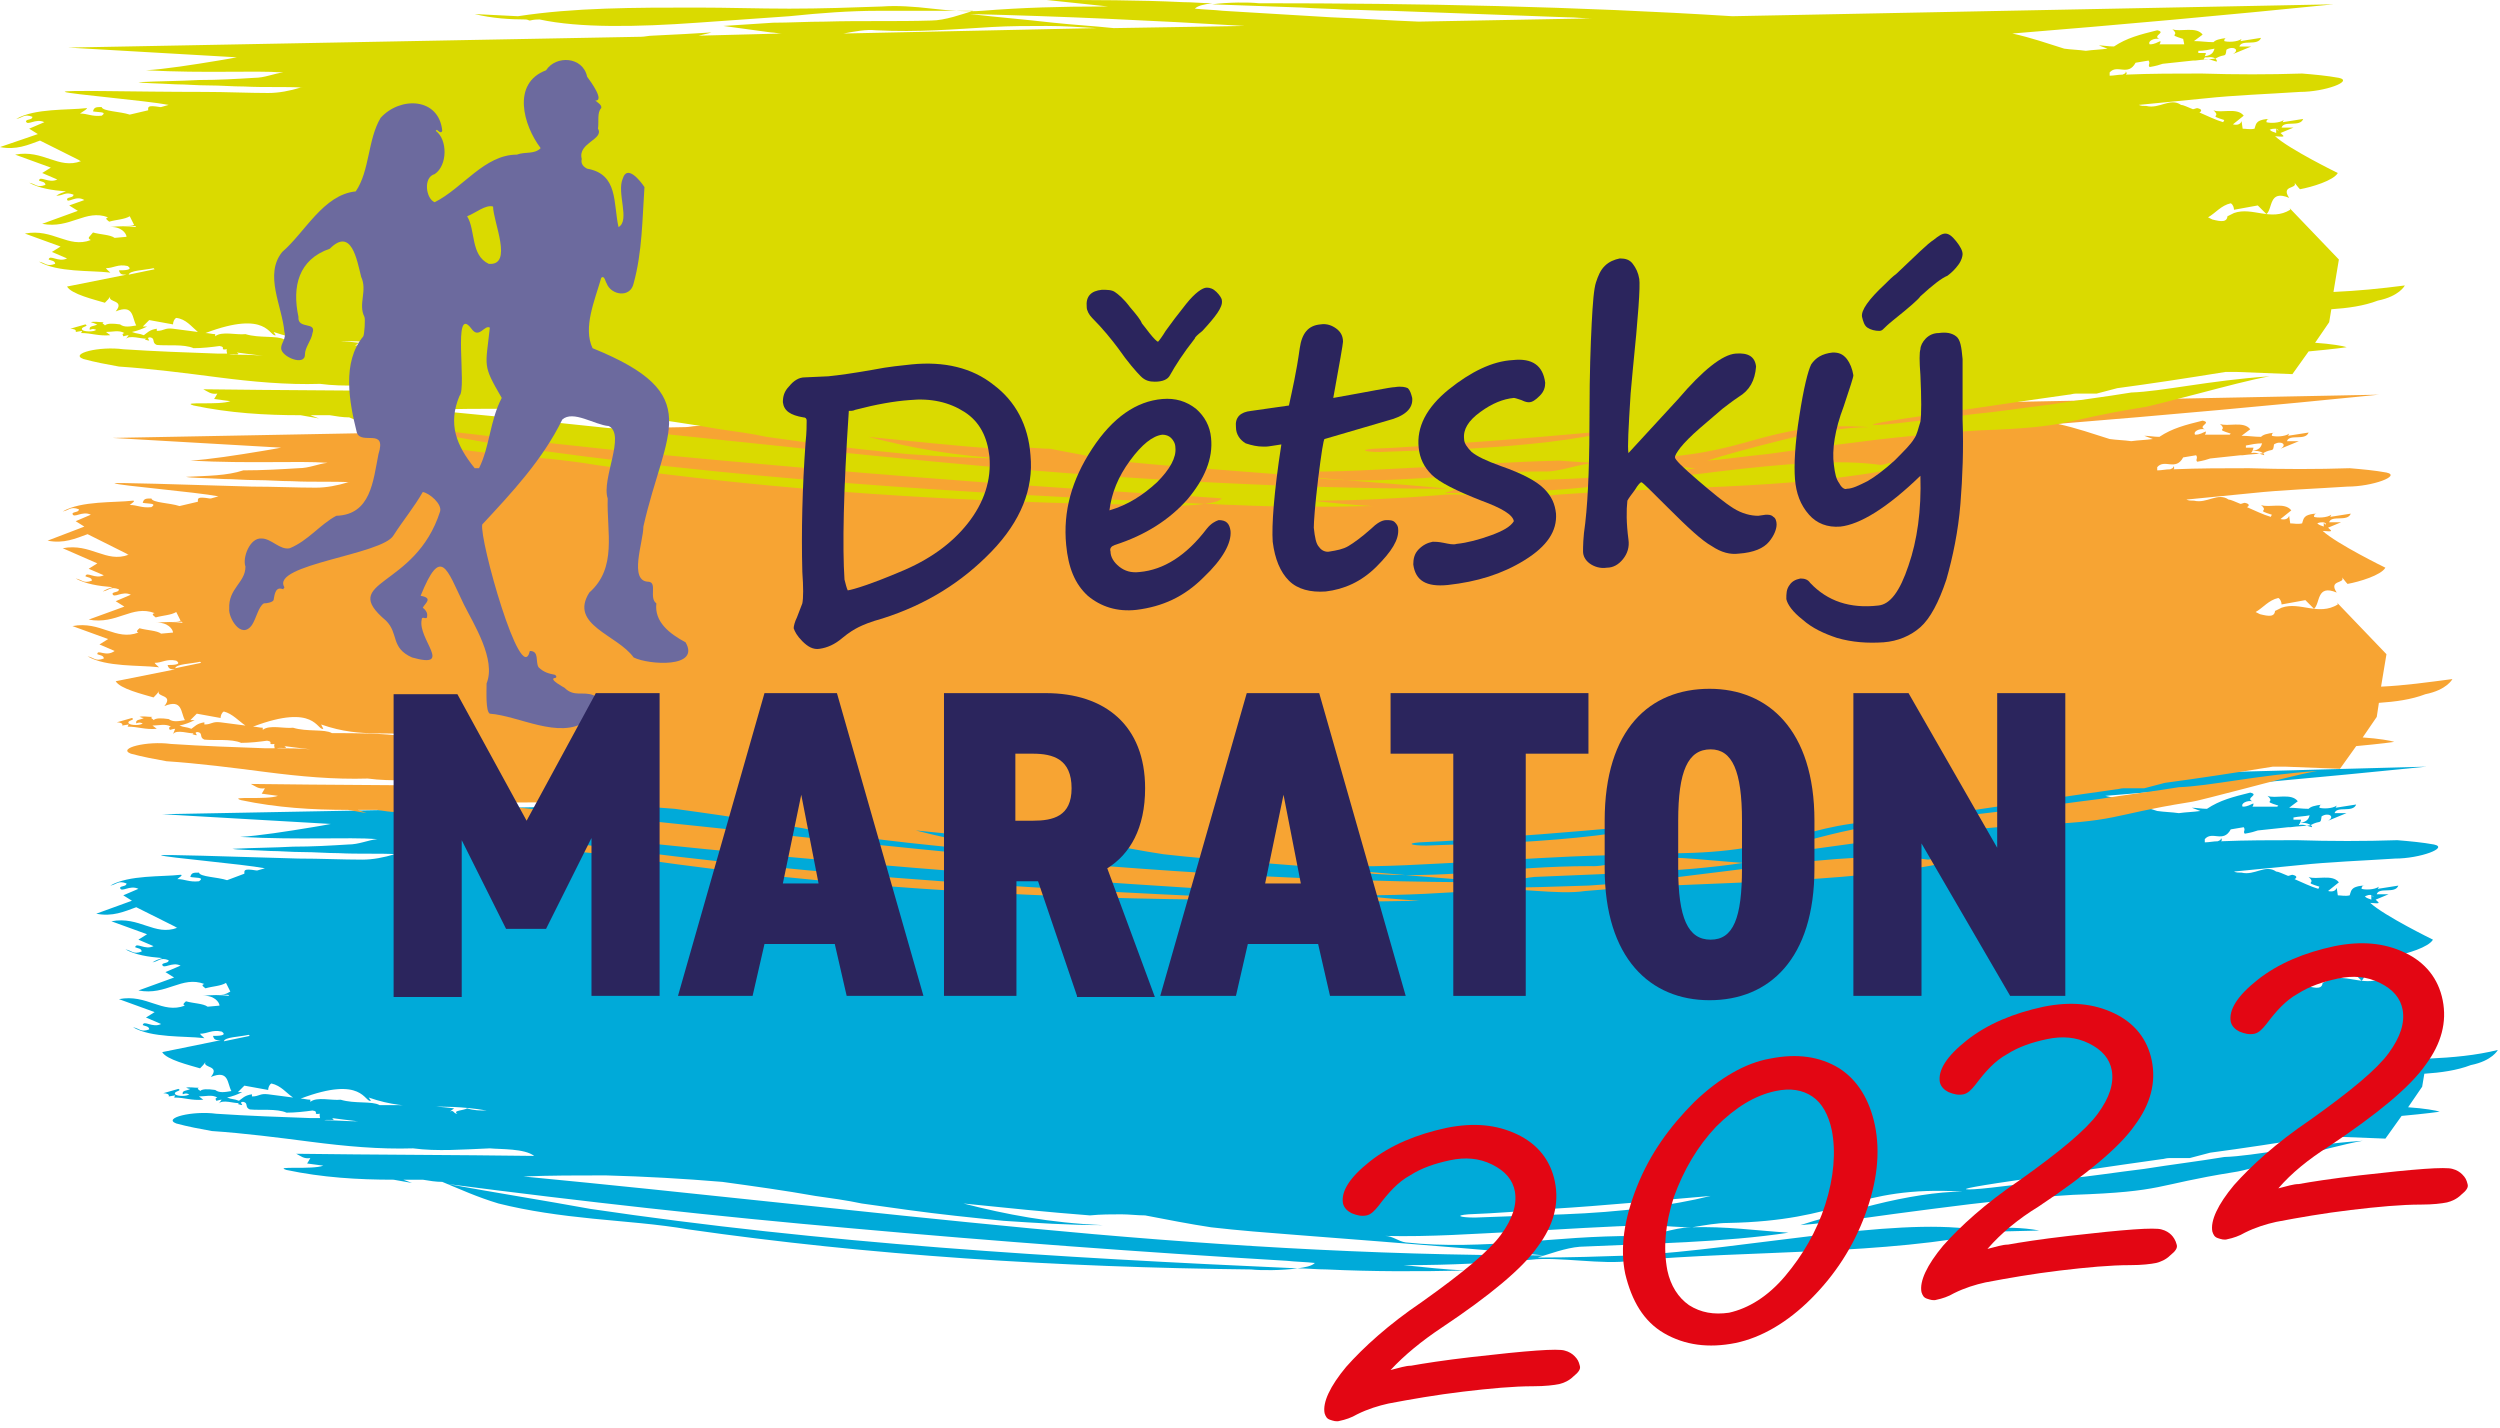 <?xml version="1.0" encoding="utf-8"?>
<!-- Generator: Adobe Illustrator 26.5.0, SVG Export Plug-In . SVG Version: 6.00 Build 0)  -->
<svg version="1.1" id="Layer_2" xmlns="http://www.w3.org/2000/svg" xmlns:xlink="http://www.w3.org/1999/xlink" x="0px" y="0px"
	 width="231.2px" height="132.1px" viewBox="0 0 231.2 132.1" style="enable-background:new 0 0 231.2 132.1;" xml:space="preserve"
	>
<style type="text/css">
	.st0{fill:#00AAD9;}
	.st1{fill:#F7A433;}
	.st2{fill:#DADA00;}
	.st3{fill:#6C6A9E;}
	.st4{fill:#2B255D;}
	.st5{fill:#E30613;}
</style>
<g>
	<path class="st0" d="M224.6,97.9l0.5-3l-4.6-4.8c0.1,0.1,0.1,0.2,0.1,0.2c-1.8,1.1-3.5-0.3-5.2,0.3c0,0,0-0.1,0-0.3l0,0
		c0,0.2,0,0.2,0,0.3c-0.2,0.1-0.4,0.2-0.6,0.3l0-0.1c0,0.7-0.6,0.6-1.4,0.4L213,91c0.7-0.4,1.2-1.1,2.1-1.3c0.2,0.1,0.3,0.4,0.3,0.6
		l2.2-0.4l0.8,0.8c0.6-0.5,0.2-2.3,2.1-1.5c-0.8-1.2,0.8-0.8,0.5-1.4c0.1,0.1,0.3,0.4,0.5,0.6c1.1-0.2,3.1-0.8,3.5-1.5
		c0,0-4.5-2.2-5.8-3.4c1.1,0.1,0.8,0,0.5-0.3l1.2-0.5l-1.1,0c0.2-0.7,1.7,0,2-0.8l-1.9,0.3l0.1-0.2c-0.4,0.3-1.3,0.3-1.6,0.2
		c0-0.1,0-0.3,0.3-0.3c-0.5,0-0.8,0.1-1,0.2c0,0,0,0,0,0c0,0,0,0,0,0c-0.3,0.2-0.3,0.4-0.4,0.7c-0.4,0.1-0.8,0-1.1,0l-0.1-0.7
		c-0.1,0.3-0.4,0.4-0.8,0.3l1-0.8c-0.6-0.8-2.1-0.2-2.8-0.5c0.8,0.7-0.6,0.4,1,0.9l-0.1,0.2c-0.7-0.2-1.5-0.6-2.2-0.9
		c0.2-0.1,0.3-0.3-0.2-0.4c-0.1,0-0.3,0.1-0.4,0.1c-0.5-0.2-0.9-0.4-1.1-0.4c-1-0.7-2,0.4-3.2,0.1c-0.3,0-0.5,0-0.7-0.1
		c2-0.2,4.1-0.4,6.1-0.6c2.8-0.3,5.8-0.4,8.8-0.6c2.3,0,5-1,3.6-1.3c-1.1-0.2-2.2-0.3-3.4-0.4c-3,0.1-6.2,0.1-9.3,0
		c-2.3,0-4.7,0-7,0.1c0.1-0.1,0.1-0.1,0-0.3c0,0.2-0.1,0.2-0.3,0.3c-0.4,0-0.8,0.1-1.2,0.1l0-0.3c0.7-0.8,1.7,0.4,2.4-0.9
		c0.5-0.1,0.7-0.1,1.2-0.2c0.2,0.3-0.1,0.4,0.1,0.6c0.6-0.1,0.9-0.2,1.2-0.3c0.9-0.1,1.9-0.2,2.8-0.3c0,0,0,0,0.1,0c0,0,0,0,0.1,0
		c0.7-0.1,1.4-0.1,2-0.2c0,0-0.1,0-0.1,0c0.9-0.5,0.9,0,1-0.8c0.6-0.4,1.3,0,0.6,0.4l1.7-0.7l-1.1,0c0.2-0.7,1.7,0,2-0.8l-1.9,0.3
		l0.1-0.2c-0.4,0.3-1.3,0.3-1.6,0.2c0-0.1,0-0.3,0.3-0.3c-0.8,0.1-1.1,0.2-1.3,0.4c-0.6,0-1.2-0.1-1.8-0.1l0.8-0.6
		c-0.6-0.8-2.1-0.2-2.8-0.5c0.8,0.7-0.6,0.4,1,0.9l-0.1,0.1c-0.8,0-1.5,0-2.3,0c0.1-0.1,0.1-0.2,0.1-0.3c-0.3,0.1-0.5,0.3-1,0.3
		c-0.2-0.3,0.4-0.6,0.9-0.5c-0.7-0.3,0.7-0.6-0.2-0.8c-1.6,0.4-2.8,0.7-4,1.5c-0.5,0-1-0.1-1.4-0.1c0.3,0.1,0.5,0.2,0.8,0.3
		c-0.7,0.1-1.3,0.1-2,0.2c-0.7-0.1-1.3-0.1-2-0.2c-1.6-0.5-3-1-4.8-1.4c9.9-0.8,19.8-1.7,29.7-2.7L169,72.4
		c-14.3-0.9-28.9-1.2-43.8-1.2c-0.9-0.1-2.8-0.1-4.3,0.1c2.8,0.1,5.6,0.2,8.3,0.3c1.4,0.1,2.8,0.1,4.1,0.2c1.4,0,2.7,0.1,4.1,0.1
		c2.7,0.1,5.5,0.2,8.2,0.3c2.7,0.1,5.4,0.2,8.1,0.3c0.8,0,1.5,0.1,2.3,0.1l-16,0.3c-2.7-0.1-5.4-0.3-8.1-0.4
		c-3.3-0.2-6.7-0.4-10-0.6c-0.9-0.1-1.7-0.1-2.6-0.2c0.3-0.3,0.9-0.4,1.6-0.5c-0.9,0-1.8-0.1-2.7-0.1c-4.1-0.2-8.4-0.2-12.7-0.2
		c1.9,0.2,3.8,0.4,5.7,0.6c-0.2,0-0.4,0-0.5,0c-3.8,0-7.5,0.1-11.2,0.4c-1.3,0.1-2.9,0-4.6-0.2c-1.7-0.2-3.3-0.3-4.6-0.2
		c-2.8,0.1-5.7,0.2-8.6,0.2c-2.9,0-5.7-0.1-8.6-0.1c-5.7,0-11.3,0-16.5,0.8l-2-0.1l-2-0.1c1.6,0.4,3.3,0.5,4.7,0.5
		c0.2,0,0.3,0.1,0.4,0.1c0.4-0.1,0.7-0.1,0.9-0.1c3.7,0.8,9,0.7,14.6,0.3c2.8-0.2,5.7-0.4,8.5-0.6c2.8-0.2,5.6-0.4,8.2-0.5
		c1.5,0,3,0,4.4,0c1.5,0,2.9,0,4.4,0c-1,0.3-2.6,0.9-3.9,0.9c-3.2,0.1-6.5,0-9.8,0.1c-1.6,0-3.3,0.1-4.8,0.1
		c-1.6,0.1-3.1,0.2-4.6,0.3c1.5,0.2,2.9,0.4,4.4,0.6c0.3,0,0.7,0.1,1,0.1l-7.7,0.2c0.4-0.1,0.9-0.2,1.2-0.3
		c-1.5,0.1-3.4,0.2-5.5,0.3c-0.3,0-0.7,0.1-1,0.1l-53,1c5.2,0.3,10.4,0.6,15.6,0.9c-0.5,0.1-1.1,0.2-1.7,0.3c-2.4,0.4-5,0.8-6.7,0.9
		c5.7,0.3,9.8,0,12.7,0.2c-0.9,0.1-1.7,0.5-2.7,0.5c-1.6,0.1-3.3,0.2-5.1,0.2c-1.8,0.1-3.6,0.1-5.6,0.2c0.4,0.1,1.7,0.1,3.5,0.2
		c0.9,0,1.9,0.1,3,0.1c1.1,0,2.2,0.1,3.3,0.1c1.9,0.1,3.8,0,5.4,0.1c-0.1,0-0.1,0-0.2,0c-1,0.3-2,0.5-3,0.5c-1.8,0-3.9-0.1-5.9-0.1
		c-6.5-0.2-13-0.4-12.7-0.3c0.4,0.2,7.5,0.8,9.6,1.2l-0.7,0.2l-0.1,0c-1.2-0.2-1.1,0-1.1,0.3L21,81.4c-0.9-0.3-2.5-0.3-2.6-0.7
		c-0.5,0-0.7,0-0.8,0.4c0.4,0.1,1.4,0,0.8,0.4c-0.9,0.1-1.3-0.2-2-0.2c0.1-0.1,0.6-0.4,0.3-0.4c-1.7,0.2-4.8,0-6.5,1
		c0.6-0.1,0.7-0.5,1.5-0.2c0,0.3-0.5,0.2-0.6,0.4c0.1,0.5,0.9-0.3,1.7,0.1l-1.4,0.6l0.8,0.5l-3.3,1.2c1.5,0.3,2.6-0.2,3.7-0.6
		l3.6,1.8c0,0,0.1,0.1,0.2,0.1c-2.1,0.8-3.5-1.1-6.1-0.6l3.3,1.2l-0.8,0.5l1.4,0.6c-0.8,0.4-1.6-0.4-1.7,0.1
		c0.2,0.1,0.6,0.1,0.6,0.4c-0.8,0.3-0.9-0.1-1.5-0.2c0.9,0.5,2.1,0.7,3.4,0.8c-0.3,0.1-0.6,0.2-0.9,0.4c0.6-0.1,0.7-0.5,1.5-0.2
		c0,0.3-0.5,0.2-0.6,0.4c0.1,0.5,0.9-0.3,1.7,0.1l-1.4,0.6l0.8,0.5l-3.3,1.2c2.6,0.5,4-1.4,6.1-0.6c-0.4,0.1,0,0.3,0.1,0.4
		c0.7-0.2,1.4-0.2,1.9-0.5l0.4,0.8C20.8,92,20.6,92,20.2,92c0.3,0,0.6,0,0.9,0l0.1,0.1c-0.8-0.1-1.6-0.1-2.5,0
		c1.1-0.1,1.6,0.6,1.6,0.9l-1.1,0.1c-0.4-0.3-1.3-0.3-2-0.5c-0.1,0.1-0.4,0.3-0.1,0.4c-2.1,0.8-3.5-1.1-6.1-0.6l3.3,1.2l-0.8,0.5
		l1.4,0.6c-0.8,0.4-1.6-0.4-1.7,0.1c0.2,0.1,0.6,0.1,0.6,0.4c-0.8,0.3-0.9-0.1-1.5-0.2c1.7,1,4.8,0.8,6.5,1c0.3,0.1-0.2-0.2-0.3-0.4
		c0.7,0,1.1-0.4,2-0.2c0.6,0.4-0.4,0.4-0.8,0.4c0.1,0.4,0.3,0.4,0.7,0.4L15,97.3c0.4,0.7,2.5,1.2,3.5,1.5c0.2-0.2,0.4-0.4,0.5-0.6
		c-0.3,0.6,1.4,0.3,0.5,1.4c1.7-0.7,1.5,0.6,1.9,1.3c-0.6,0.1-1.1,0.2-1.5-0.1c-0.7-0.1-1.2-0.1-1.4,0.1c0-0.1-0.4-0.2-0.1-0.3
		c-0.5,0-0.9-0.1-1.2,0c0.1,0,0.2,0.1,0.4,0.1c-0.3,0.2-0.8,0.1-0.7,0.5c0.3-0.1,0.3-0.1,0.6,0c-0.2,0.2-1.1,0.2-1.3,0
		c-0.2-0.3,0.7-0.3,0.3-0.5l-1.4,0.4c0.3,0,0.6,0.1,0.5,0.3l0.6-0.1l-0.1,0.2c1,0,1.6,0.3,2.7,0.2l-0.4-0.3c0.6,0,1.2-0.2,1.7,0.1
		c-0.3,0.1-0.1,0.2-0.1,0.3c0.1,0,0.3-0.1,0.5-0.1l-0.3,0.4c0.3-0.5,1.6,0,1.9-0.1l-0.1,0.1c0.9,0.3-0.1-0.2,0.5-0.2
		c0.5,0.1,0.1,0.5,0.6,0.7c0.9,0.1,2.5-0.1,3.4,0.3c0.8,0,1.7-0.1,2.4-0.2c0.7,0.1-0.1,0.4,0.7,0.3c-0.1,0.1,0,0.3,0,0.4
		c-0.3,0-0.6,0-0.9,0c-2.8-0.1-5.7-0.2-8.7-0.4c-2.2-0.3-5,0.4-3.7,0.9c1.1,0.3,2.2,0.5,3.3,0.7c3,0.2,6.1,0.6,9.2,1
		c3.1,0.4,6.3,0.7,9.4,0.6c2.2,0.3,4.7,0.1,7.1,0c1,0.1,3.2,0,4.1,0.7c-7.4-0.1-14.7-0.1-22-0.2c0.4,0.2,0.7,0.5,1.3,0.4
		c-0.1,0.2-0.3,0.5-0.3,0.5s0.7,0.1,1.5,0.2c-1,0.4-4.7,0-3.4,0.4c3.3,0.7,6.6,0.9,9.9,0.9c0.6,0.1,1.1,0.2,1.7,0.3
		c-0.3-0.1-0.5-0.2-0.8-0.3c0.6,0,1.2,0,1.8,0c0.6,0.1,1.2,0.2,1.8,0.2c1.7,0.7,3.2,1.4,5.2,2c2.8,0.7,5.7,1.1,8.7,1.4
		c3,0.3,6,0.5,8.9,1c16.7,2.4,34.1,3.5,52,3.7c0.9,0.1,2.8,0.1,4.3-0.1c-22.5-1-43.8-2.3-65.4-5.5c-4.4-0.8-8.8-1.5-13.2-2.3
		c12.3,1.6,24.8,3,37.4,4.1c13.3,1.2,26.7,2.2,40.2,3c0.9,0.1,1.7,0.1,2.6,0.2c-0.3,0.3-0.9,0.4-1.6,0.5c0.9,0,1.8,0.1,2.7,0.1
		c4.2,0.2,8.4,0.2,12.8,0.1c-1.9-0.1-3.8-0.3-5.7-0.5c0.2,0,0.4,0,0.5,0c3.8,0,7.6-0.2,11.3-0.5c2.5-0.3,6.7,0.5,9.2,0.1
		c11.3-1,23.4-0.5,33.8-2.7l4-0.1c-1.6-0.3-3.3-0.3-4.8-0.2c-0.2,0-0.3,0-0.4-0.1c-0.4,0.1-0.7,0.2-0.9,0.2
		c-7.5-1.1-21,1.8-31.4,2.4c-3,0.1-5.9,0.2-8.9,0.2c1-0.3,2.6-0.9,3.9-1c6.4-0.3,13.4-0.4,19.3-1.3c-3-0.2-5.8-0.6-9-0.5
		c-1.6,0-3.6,0.9-5.1,0.8c-3.9,0-7.3,0.3-10.8,0.6c-3.4,0.2-6.8,0.4-10.5,0c-0.7-0.1-1.2-0.6-1.9-0.6c4.2,0.1,8.2-0.2,12.3-0.4
		c4-0.2,8.1-0.5,12.4-0.6c1.4,0.1,2.5,0.2,3.7,0.2c1.2-0.2,2.3-0.4,3.3-0.4c5.2-0.1,8.2-0.9,11-1.7c2.9-0.8,5.7-1.5,10.7-1.2
		c-2.3,0-5.3,0.5-8.1,1.2c-2.8,0.7-5.4,1.4-6.9,1.9c1.5-0.1,3.4-0.4,5.5-0.6c2.1-0.3,4.4-0.6,6.7-0.9c2.3-0.3,4.7-0.6,6.9-0.8
		c2.2-0.2,4.3-0.4,6.1-0.5c8.6-0.3,7.4-0.9,14.9-2.1c0.8-0.1,2.9-0.7,5.3-1.3c2.3-0.6,4.9-1.3,6.6-1.6c-5.7,0.4-9.9,1.4-12.8,1.5
		c-2.4,0.4-4.9,0.7-7.4,1.1c-2.5,0.3-5,0.7-7.2,0.9c-2.2,0.3-4.2,0.5-5.8,0.7c-1.6,0.2-2.7,0.3-3.2,0.3c-1,0,0.5-0.3,6.1-1.1
		c2.8-0.4,6.7-1,11.7-1.7c0.2,0,0.4-0.1,0.7-0.1c0.6,0,1.3,0,1.9,0l1.9-0.5c3-0.4,6.3-0.9,10-1.5c0.4,0,0.7,0,1.1,0l5.1,0.2l1.5-2.1
		c2.2-0.2,3.7-0.4,3.5-0.4c-0.3-0.1-1.4-0.3-2.9-0.4l1.3-1.9l0.2-1.2c1.5-0.1,3-0.3,4.3-0.8c2-0.4,2.5-1.4,2.5-1.4
		C229,97.6,226.8,97.8,224.6,97.9z M219.3,82.8C219.3,82.8,219.3,82.8,219.3,82.8L219.3,82.8c0.2,0.1,0.2,0.1,0.2,0.2
		C219.5,82.9,219.4,82.9,219.3,82.8l0,0.4c-0.2-0.1-0.4-0.1-0.6-0.3C218.9,82.8,219.2,82.7,219.3,82.8z M213.8,76.5
		c-0.4-0.1-0.7-0.3-1.2-0.2c0-0.1,0.1-0.1,0.1-0.2c0.1,0,0.2,0,0.3,0C213.5,76.1,213.9,76.4,213.8,76.5z M213.6,75.4
		c-0.1,0.3-0.2,0.6-0.9,0.7c0.1-0.2,0.1-0.3,0.1-0.3s-0.3,0-0.7,0l0-0.2C212.6,75.5,213.1,75.5,213.6,75.4z M20.7,96.3
		c0.1-0.4,1.4-0.4,2.3-0.6l0.1,0.1L20.7,96.3z M27.1,101.5c-0.7-0.1-1.5-0.2-2.3-0.3c-0.8-0.1-0.8,0.2-1.5,0.2l0-0.2
		c-0.7,0.1-0.9,0.4-1.2,0.6c-0.5-0.2-0.6-0.1-1.1-0.3c0.5-0.1,1-0.3,1.4-0.5c-0.1,0-0.3,0-0.4,0l0.6-0.6l2.2,0.4
		c0-0.2,0.1-0.5,0.3-0.6C26,100.4,26.5,101.1,27.1,101.5L27.1,101.5z M30,103.6c0.3-0.1,1.2,0.1,0.7-0.2c0.7,0.1,1.6,0.2,2.4,0.3
		C32.1,103.7,31.1,103.6,30,103.6z M43.2,102.5c-0.3,0.2-1.4,0.2-0.9,0.5c-0.4,0-0.3-0.4-0.7-0.2l0.4-0.3c-2.5-0.3-4.5-0.3-6.9-0.3
		c-0.7-0.4-2.3-0.1-3.6-0.5c-0.8,0.1-2.2-0.3-2.8,0.2l0-0.2c-0.3,0-0.6-0.1-0.9-0.1c5.8-2.2,5.9,0.4,6.5,0.2l-0.2-0.3
		c4,1.4,6.3,0.4,10.9,1.2C44.4,102.7,43.8,102.7,43.2,102.5z M123.9,73.2l-12.1,0.2c-1.9-0.2-3.7-0.3-5.6-0.5
		c-2.6-0.3-5.1-0.5-7.7-0.8C107,72.4,115.5,72.8,123.9,73.2z M89.8,73.6c3.9,0.2,7.3-0.1,10.7-0.3c1.7-0.1,3.4-0.1,5.1-0.1
		c1.5,0,3,0.1,4.6,0.2L86.9,74C87.9,73.8,88.9,73.5,89.8,73.6z M142.8,116.1c-16.1,0-31.8-1-47.5-2.5c-15.7-1.5-31.2-3.3-46.9-4.8
		c2.5-0.1,5-0.1,7.6-0.1c3.7,0.1,7.2,0.3,10.8,0.6c2.9,0.4,5.8,0.8,8.6,1.3c1.4,0.2,2.9,0.4,4.3,0.7c1.4,0.2,2.9,0.4,4.3,0.6
		c2.9,0.4,5.8,0.7,8.8,1c3,0.2,6,0.4,9.2,0.4c-4.9-0.2-9-1-12.9-2c3.9,0.4,7.8,0.8,11.7,1.1c1-0.1,2-0.1,2.9-0.1
		c0.7,0,1.5,0.1,2.2,0.1c2.1,0.4,4.1,0.8,6.1,1.1c2.6,0.3,5.2,0.5,7.8,0.7c2.6,0.2,5.1,0.4,7.7,0.6
		C132.5,115.2,137.6,115.6,142.8,116.1z M144.6,112.3c-2.6,0.1-5.4,0.2-8.2,0.3c-1.4,0-1.9-0.2-0.6-0.3c2.6-0.1,5.1-0.3,7.6-0.5
		c5-0.3,10-0.8,14.8-1.2C154.6,111.5,149.9,112.1,144.6,112.3z"/>
	<path class="st1" d="M220.2,63.5l0.5-3l-4.6-4.8c0.1,0.1,0.1,0.2,0.1,0.2c-1.8,1.1-3.5-0.3-5.2,0.3c0,0,0-0.1,0-0.3l0,0
		c0,0.2,0,0.2,0,0.3c-0.2,0.1-0.4,0.2-0.6,0.3l0-0.1c0,0.7-0.6,0.6-1.4,0.4l-0.4-0.2c0.7-0.4,1.2-1.1,2.1-1.3
		c0.2,0.1,0.3,0.4,0.3,0.6l2.2-0.4l0.8,0.8c0.6-0.5,0.2-2.3,2.1-1.5c-0.8-1.2,0.8-0.8,0.5-1.4c0.1,0.1,0.3,0.4,0.5,0.6
		c1.1-0.2,3.1-0.8,3.5-1.5c0,0-4.5-2.2-5.8-3.4c1.1,0.1,0.8,0,0.5-0.3l1.2-0.5l-1.1,0c0.2-0.7,1.7,0,2-0.8l-1.9,0.3l0.1-0.2
		c-0.4,0.3-1.3,0.3-1.6,0.2c0-0.1,0-0.3,0.3-0.3c-0.5,0-0.8,0.1-1,0.2c0,0,0,0,0,0c0,0,0,0,0,0c-0.3,0.2-0.3,0.4-0.4,0.7
		c-0.4,0.1-0.8,0-1.1,0l-0.1-0.7c-0.1,0.3-0.4,0.4-0.8,0.3l1-0.8c-0.6-0.8-2.1-0.2-2.8-0.5c0.8,0.7-0.6,0.4,1,0.9l-0.1,0.2
		c-0.7-0.2-1.5-0.6-2.2-0.9c0.2-0.1,0.3-0.3-0.2-0.4c-0.1,0-0.3,0.1-0.4,0.1c-0.5-0.2-0.9-0.4-1.1-0.4c-1-0.7-2,0.4-3.2,0.1
		c-0.3,0-0.5,0-0.7-0.1c2-0.2,4.1-0.4,6.1-0.6c2.8-0.3,5.8-0.4,8.8-0.6c2.3,0,5-1,3.6-1.3c-1.1-0.2-2.2-0.3-3.4-0.4
		c-3,0.1-6.2,0.1-9.3,0c-2.3,0-4.7,0-7,0.1c0.1-0.1,0.1-0.1,0-0.3c0,0.2-0.1,0.2-0.3,0.3c-0.4,0-0.8,0.1-1.2,0.1l0-0.3
		c0.7-0.8,1.7,0.4,2.4-0.9c0.5-0.1,0.7-0.1,1.2-0.2c0.2,0.3-0.1,0.4,0.1,0.6c0.6-0.1,0.9-0.2,1.2-0.3c0.9-0.1,1.9-0.2,2.8-0.3
		c0,0,0,0,0.1,0c0,0,0,0,0.1,0c0.7-0.1,1.4-0.1,2-0.2c0,0-0.1,0-0.1,0c0.9-0.5,0.9,0,1-0.8c0.6-0.4,1.3,0,0.6,0.4l1.7-0.7l-1.1,0
		c0.2-0.7,1.7,0,2-0.8l-1.9,0.3l0.1-0.2c-0.4,0.3-1.3,0.3-1.6,0.2c0-0.1,0-0.3,0.3-0.3c-0.8,0.1-1.1,0.2-1.3,0.4
		c-0.6,0-1.2-0.1-1.8-0.1l0.8-0.6c-0.6-0.8-2.1-0.2-2.8-0.5c0.8,0.7-0.6,0.4,1,0.9l-0.1,0.1c-0.8,0-1.5,0-2.3,0
		c0.1-0.1,0.1-0.2,0.1-0.3c-0.3,0.1-0.5,0.3-1,0.3c-0.2-0.3,0.4-0.6,0.9-0.5c-0.7-0.3,0.7-0.6-0.2-0.8c-1.6,0.4-2.8,0.7-4,1.5
		c-0.5,0-1-0.1-1.4-0.1c0.3,0.1,0.5,0.2,0.8,0.3c-0.7,0.1-1.3,0.1-2,0.2c-0.7-0.1-1.3-0.1-2-0.2c-1.6-0.5-3-1-4.8-1.4
		c9.9-0.8,19.8-1.7,29.7-2.7l-55.6,1.1c-14.3-0.9-28.9-1.2-43.8-1.2c-0.9-0.1-2.8-0.1-4.3,0.1c2.8,0.1,5.6,0.2,8.3,0.3
		c1.4,0.1,2.8,0.1,4.1,0.2c1.4,0,2.7,0.1,4.1,0.1c2.7,0.1,5.5,0.2,8.2,0.3c2.7,0.1,5.4,0.2,8.1,0.3c0.8,0,1.5,0.1,2.3,0.1l-16,0.3
		c-2.7-0.1-5.4-0.3-8.1-0.4c-3.3-0.2-6.7-0.4-10-0.6c-0.9-0.1-1.7-0.1-2.6-0.2c0.3-0.3,0.9-0.4,1.6-0.5c-0.9,0-1.8-0.1-2.7-0.1
		c-4.1-0.2-8.4-0.2-12.7-0.2c1.9,0.2,3.8,0.4,5.7,0.6c-0.2,0-0.4,0-0.5,0c-3.8,0-7.5,0.1-11.2,0.4c-1.3,0.1-2.9,0-4.6-0.2
		c-1.7-0.2-3.3-0.3-4.6-0.2c-2.8,0.1-5.7,0.2-8.6,0.2c-2.9,0-5.7-0.1-8.6-0.1c-5.7,0-11.3,0-16.5,0.8l-2-0.1l-2-0.1
		c1.6,0.4,3.3,0.5,4.7,0.5c0.2,0,0.3,0.1,0.4,0.1c0.4-0.1,0.7-0.1,0.9-0.1c3.7,0.8,9,0.7,14.6,0.3c2.8-0.2,5.7-0.4,8.5-0.6
		c2.8-0.2,5.6-0.4,8.2-0.5c1.5,0,3,0,4.4,0c1.5,0,2.9,0,4.4,0c-1,0.3-2.6,0.9-3.9,0.9c-3.2,0.1-6.5,0-9.8,0.1
		c-1.6,0-3.3,0.1-4.8,0.1c-1.6,0.1-3.1,0.2-4.6,0.3c1.5,0.2,2.9,0.4,4.4,0.6c0.3,0,0.7,0.1,1,0.1l-7.7,0.2c0.4-0.1,0.9-0.2,1.2-0.3
		c-1.5,0.1-3.4,0.2-5.5,0.3c-0.3,0-0.7,0.1-1,0.1l-53,1c5.2,0.3,10.4,0.6,15.6,0.9c-0.5,0.1-1.1,0.2-1.7,0.3c-2.4,0.4-5,0.8-6.7,0.9
		c5.7,0.3,9.8,0,12.7,0.2c-0.9,0.1-1.7,0.5-2.7,0.5c-1.6,0.1-3.3,0.2-5.1,0.2C21,44,19.2,44,17.2,44.1c0.4,0.1,1.7,0.1,3.5,0.2
		c0.9,0,1.9,0.1,3,0.1c1.1,0,2.2,0.1,3.3,0.1c1.9,0.1,3.8,0,5.4,0.1c-0.1,0-0.1,0-0.2,0c-1,0.3-2,0.5-3,0.5c-1.8,0-3.9-0.1-5.9-0.1
		c-6.5-0.2-13-0.4-12.7-0.3c0.4,0.2,7.5,0.8,9.6,1.2l-0.7,0.2l-0.1,0c-1.2-0.2-1.1,0-1.1,0.3l-1.7,0.4c-0.9-0.3-2.5-0.3-2.6-0.7
		c-0.5,0-0.7,0-0.8,0.4c0.4,0.1,1.4,0,0.8,0.4c-0.9,0.1-1.3-0.2-2-0.2c0.1-0.1,0.6-0.4,0.3-0.4c-1.7,0.2-4.8,0-6.5,1
		c0.6-0.1,0.7-0.5,1.5-0.2c0,0.3-0.5,0.2-0.6,0.4c0.1,0.5,0.9-0.3,1.7,0.1l-1.4,0.6l0.8,0.5L4.4,50c1.5,0.3,2.6-0.2,3.7-0.6l3.6,1.8
		c0,0,0.1,0.1,0.2,0.1c-2.1,0.8-3.5-1.1-6.1-0.6L9,52.1l-0.8,0.5l1.4,0.6c-0.8,0.4-1.6-0.4-1.7,0.1c0.2,0.1,0.6,0.1,0.6,0.4
		c-0.8,0.3-0.9-0.1-1.5-0.2c0.9,0.5,2.1,0.7,3.4,0.8c-0.3,0.1-0.6,0.2-0.9,0.4c0.6-0.1,0.7-0.5,1.5-0.2c0,0.3-0.5,0.2-0.6,0.4
		c0.1,0.5,0.9-0.3,1.7,0.1l-1.4,0.6l0.8,0.5l-3.3,1.2c2.6,0.5,4-1.4,6.1-0.6c-0.4,0.1,0,0.3,0.1,0.4c0.7-0.2,1.4-0.2,1.9-0.5
		l0.4,0.8c-0.2,0.1-0.5,0.1-0.8,0.1c0.3,0,0.6,0,0.9,0l0.1,0.1c-0.8-0.1-1.6-0.1-2.5,0c1.1-0.1,1.6,0.6,1.6,0.9l-1.1,0.1
		c-0.4-0.3-1.3-0.3-2-0.5c-0.1,0.1-0.4,0.3-0.1,0.4c-2.1,0.8-3.5-1.1-6.1-0.6l3.3,1.2l-0.8,0.5l1.4,0.6C9.8,60.8,9,60,9,60.5
		c0.2,0.1,0.6,0.1,0.6,0.4c-0.8,0.3-0.9-0.1-1.5-0.2c1.7,1,4.8,0.8,6.5,1c0.3,0.1-0.2-0.2-0.3-0.4c0.7,0,1.1-0.4,2-0.2
		c0.6,0.4-0.4,0.4-0.8,0.4c0.1,0.4,0.3,0.4,0.7,0.4l-5.5,1.1c0.4,0.7,2.5,1.2,3.5,1.5c0.2-0.2,0.4-0.4,0.5-0.6
		c-0.3,0.6,1.4,0.3,0.5,1.4c1.7-0.7,1.5,0.6,1.9,1.3c-0.6,0.1-1.1,0.2-1.5-0.1c-0.7-0.1-1.2-0.1-1.4,0.1c0-0.1-0.4-0.2-0.1-0.3
		c-0.5,0-0.9-0.1-1.2,0c0.1,0,0.2,0.1,0.4,0.1c-0.3,0.2-0.8,0.1-0.7,0.5c0.3-0.1,0.3-0.1,0.6,0c-0.2,0.2-1.1,0.2-1.3,0
		c-0.2-0.3,0.7-0.3,0.3-0.5l-1.4,0.4c0.3,0,0.6,0.1,0.5,0.3l0.6-0.1l-0.1,0.2c1,0,1.6,0.3,2.7,0.2l-0.4-0.3c0.6,0,1.2-0.2,1.7,0.1
		c-0.3,0.1-0.1,0.2-0.1,0.3c0.1,0,0.3-0.1,0.5-0.1L16,67.9c0.3-0.5,1.6,0,1.9-0.1l-0.1,0.1c0.9,0.3-0.1-0.2,0.5-0.2
		c0.5,0.1,0.1,0.5,0.6,0.7c0.9,0.1,2.5-0.1,3.4,0.3c0.8,0,1.7-0.1,2.4-0.2c0.7,0.1-0.1,0.4,0.7,0.3c-0.1,0.1,0,0.3,0,0.4
		c-0.3,0-0.6,0-0.9,0c-2.8-0.1-5.7-0.2-8.7-0.4c-2.2-0.3-5,0.4-3.7,0.9c1.1,0.3,2.2,0.5,3.3,0.7c3,0.2,6.1,0.6,9.2,1
		c3.1,0.4,6.3,0.7,9.4,0.6c2.2,0.3,4.7,0.1,7.1,0c1,0.1,3.2,0,4.1,0.7c-7.4-0.1-14.7-0.1-22-0.2c0.4,0.2,0.7,0.5,1.3,0.4
		c-0.1,0.2-0.3,0.5-0.3,0.5s0.7,0.1,1.5,0.2c-1,0.4-4.7,0-3.4,0.4c3.3,0.7,6.6,0.9,9.9,0.9c0.6,0.1,1.1,0.2,1.7,0.3
		c-0.3-0.1-0.5-0.2-0.8-0.3c0.6,0,1.2,0,1.8,0c0.6,0.1,1.2,0.2,1.8,0.2c1.7,0.7,3.2,1.4,5.2,2c2.8,0.7,5.7,1.1,8.7,1.4
		c3,0.3,6,0.5,8.9,1c16.7,2.4,34.1,3.5,52,3.7c0.9,0.1,2.8,0.1,4.3-0.1c-22.5-1-43.8-2.3-65.4-5.5c-4.4-0.8-8.8-1.5-13.2-2.3
		c12.3,1.6,24.8,3,37.4,4.1c13.3,1.2,26.7,2.2,40.2,3c0.9,0.1,1.7,0.1,2.6,0.2c-0.3,0.3-0.9,0.4-1.6,0.5c0.9,0,1.8,0.1,2.7,0.1
		c4.2,0.2,8.4,0.2,12.8,0.1c-1.9-0.1-3.8-0.3-5.7-0.5c0.2,0,0.4,0,0.5,0c3.8,0,7.6-0.2,11.3-0.5c2.5-0.3,6.7,0.5,9.2,0.1
		c11.3-1,23.4-0.5,33.8-2.7l4-0.1c-1.6-0.3-3.3-0.3-4.8-0.2c-0.2,0-0.3,0-0.4-0.1c-0.4,0.1-0.7,0.2-0.9,0.2
		c-7.5-1.1-21,1.8-31.4,2.4c-3,0.1-5.9,0.2-8.9,0.2c1-0.3,2.6-0.9,3.9-1c6.4-0.3,13.4-0.4,19.3-1.3c-3-0.2-5.8-0.6-9-0.5
		c-1.6,0-3.6,0.9-5.1,0.8c-3.9,0-7.3,0.3-10.8,0.6c-3.4,0.2-6.8,0.4-10.5,0c-0.7-0.1-1.2-0.6-1.9-0.6c4.2,0.1,8.2-0.2,12.3-0.4
		c4-0.2,8.1-0.5,12.4-0.6c1.4,0.1,2.5,0.2,3.7,0.2c1.2-0.2,2.3-0.4,3.3-0.4c5.2-0.1,8.2-0.9,11-1.7c2.9-0.8,5.7-1.5,10.7-1.2
		c-2.3,0-5.3,0.5-8.1,1.2c-2.8,0.7-5.4,1.4-6.9,1.9c1.5-0.1,3.4-0.4,5.5-0.6c2.1-0.3,4.4-0.6,6.7-0.9c2.3-0.3,4.7-0.6,6.9-0.8
		c2.2-0.2,4.3-0.4,6.1-0.5c8.6-0.3,7.4-0.9,14.9-2.1c0.8-0.1,2.9-0.7,5.3-1.3c2.3-0.6,4.9-1.3,6.6-1.6c-5.7,0.4-9.9,1.4-12.8,1.5
		c-2.4,0.4-4.9,0.7-7.4,1.1c-2.5,0.3-5,0.7-7.2,0.9c-2.2,0.3-4.2,0.5-5.8,0.7c-1.6,0.2-2.7,0.3-3.2,0.3c-1,0,0.5-0.3,6.1-1.1
		c2.8-0.4,6.7-1,11.7-1.7c0.2,0,0.4-0.1,0.7-0.1c0.6,0,1.3,0,1.9,0l1.9-0.5c3-0.4,6.3-0.9,10-1.5c0.4,0,0.7,0,1.1,0l5.1,0.2l1.5-2.1
		c2.2-0.2,3.7-0.4,3.5-0.4c-0.3-0.1-1.4-0.3-2.9-0.4l1.3-1.9L220,65c1.5-0.1,3-0.3,4.3-0.8c2-0.4,2.5-1.4,2.5-1.4
		C224.5,63.1,222.4,63.4,220.2,63.5z M214.9,48.3C214.9,48.4,214.9,48.4,214.9,48.3L214.9,48.3c0.2,0.1,0.2,0.1,0.2,0.2
		C215,48.5,215,48.5,214.9,48.3l0,0.4c-0.2-0.1-0.4-0.1-0.6-0.3C214.5,48.3,214.7,48.3,214.9,48.3z M209.4,42.1
		c-0.4-0.1-0.7-0.3-1.2-0.2c0-0.1,0.1-0.1,0.1-0.2c0.1,0,0.2,0,0.3,0C209,41.7,209.4,41.9,209.4,42.1z M209.2,41
		c-0.1,0.3-0.2,0.6-0.9,0.7c0.1-0.2,0.1-0.3,0.1-0.3s-0.3,0-0.7,0l0-0.2C208.2,41.1,208.7,41,209.2,41z M16.2,61.8
		c0.1-0.4,1.4-0.4,2.3-0.6l0.1,0.1L16.2,61.8z M22.7,67.1c-0.7-0.1-1.5-0.2-2.3-0.3c-0.8-0.1-0.8,0.2-1.5,0.2l0-0.2
		c-0.7,0.1-0.9,0.4-1.2,0.6c-0.5-0.2-0.6-0.1-1.1-0.3c0.5-0.1,1-0.3,1.4-0.5c-0.1,0-0.3,0-0.4,0l0.6-0.6l2.2,0.4
		c0-0.2,0.1-0.5,0.3-0.6C21.5,66,22.1,66.7,22.7,67.1L22.7,67.1z M25.6,69.2c0.3-0.1,1.2,0.1,0.7-0.2c0.7,0.1,1.6,0.2,2.4,0.3
		C27.7,69.2,26.6,69.2,25.6,69.2z M38.8,68.1c-0.3,0.2-1.4,0.2-0.9,0.5c-0.4,0-0.3-0.4-0.7-0.2l0.4-0.3c-2.5-0.3-4.5-0.3-6.9-0.3
		c-0.7-0.4-2.3-0.1-3.6-0.5c-0.8,0.1-2.2-0.3-2.8,0.2l0-0.2c-0.3,0-0.6-0.1-0.9-0.1c5.8-2.2,5.9,0.4,6.5,0.2L29.7,67
		c4,1.4,6.3,0.4,10.9,1.2C39.9,68.3,39.3,68.3,38.8,68.1z M119.4,38.8l-12.1,0.2c-1.9-0.2-3.7-0.3-5.6-0.5c-2.6-0.3-5.1-0.5-7.7-0.8
		C102.6,38,111,38.3,119.4,38.8z M85.3,39.2c3.9,0.2,7.3-0.1,10.7-0.3c1.7-0.1,3.4-0.1,5.1-0.1c1.5,0,3,0.1,4.6,0.2l-23.4,0.5
		C83.4,39.3,84.5,39.1,85.3,39.2z M138.4,81.6c-16.1,0-31.8-1-47.5-2.5c-15.7-1.5-31.2-3.3-46.9-4.8c2.5-0.1,5-0.1,7.6-0.1
		c3.7,0.1,7.2,0.3,10.8,0.6c2.9,0.4,5.8,0.8,8.6,1.3c1.4,0.2,2.9,0.4,4.3,0.7c1.4,0.2,2.9,0.4,4.3,0.6c2.9,0.4,5.8,0.7,8.8,1
		c3,0.2,6,0.4,9.2,0.4c-4.9-0.2-9-1-12.9-2c3.9,0.4,7.8,0.8,11.7,1.1c1-0.1,2-0.1,2.9-0.1c0.7,0,1.5,0.1,2.2,0.1
		c2.1,0.4,4.1,0.8,6.1,1.1c2.6,0.3,5.2,0.5,7.8,0.7c2.6,0.2,5.1,0.4,7.7,0.6C128.1,80.8,133.2,81.2,138.4,81.6z M140.1,77.9
		c-2.6,0.1-5.4,0.2-8.2,0.3c-1.4,0-1.9-0.2-0.6-0.3c2.6-0.1,5.1-0.3,7.6-0.5c5-0.3,10-0.8,14.8-1.2
		C150.2,77.1,145.4,77.6,140.1,77.9z"/>
	<path class="st2" d="M215.8,27l0.5-3l-4.6-4.8c0.1,0.1,0.1,0.2,0.1,0.2c-1.8,1.1-3.5-0.3-5.2,0.3c0,0,0-0.1,0-0.3l0,0
		c0,0.2,0,0.2,0,0.3c-0.2,0.1-0.4,0.2-0.6,0.3l0-0.1c0,0.7-0.6,0.6-1.4,0.4l-0.4-0.2c0.7-0.4,1.2-1.1,2.1-1.3
		c0.2,0.1,0.3,0.4,0.3,0.6l2.2-0.4l0.8,0.8c0.6-0.5,0.2-2.3,2.1-1.5c-0.8-1.2,0.8-0.8,0.5-1.4c0.1,0.1,0.3,0.4,0.5,0.6
		c1.1-0.2,3.1-0.8,3.5-1.5c0,0-4.5-2.2-5.8-3.4c1.1,0.1,0.8,0,0.5-0.3l1.2-0.5l-1.1,0c0.2-0.7,1.7,0,2-0.8l-1.9,0.3l0.1-0.2
		c-0.4,0.3-1.3,0.3-1.6,0.2c0-0.1,0-0.3,0.3-0.3c-0.5,0-0.8,0.1-1,0.2c0,0,0,0,0,0c0,0,0,0,0,0c-0.3,0.2-0.3,0.4-0.4,0.7
		c-0.4,0.1-0.8,0-1.1,0l-0.1-0.7c-0.1,0.3-0.4,0.4-0.8,0.3l1-0.8c-0.6-0.8-2.1-0.2-2.8-0.5c0.8,0.7-0.6,0.4,1,0.9l-0.1,0.2
		c-0.7-0.2-1.5-0.6-2.2-0.9c0.2-0.1,0.3-0.3-0.2-0.4c-0.1,0-0.3,0.1-0.4,0.1c-0.5-0.2-0.9-0.4-1.1-0.4c-1-0.7-2,0.4-3.2,0.1
		c-0.3,0-0.5,0-0.7-0.1c2-0.2,4.1-0.4,6.1-0.6c2.8-0.3,5.8-0.4,8.8-0.6c2.3,0,5-1,3.6-1.3c-1.1-0.2-2.2-0.3-3.4-0.4
		c-3,0.1-6.2,0.1-9.3,0c-2.3,0-4.7,0-7,0.1c0.1-0.1,0.1-0.1,0-0.3c0,0.2-0.1,0.2-0.3,0.3c-0.4,0-0.8,0.1-1.2,0.1l0-0.3
		c0.7-0.8,1.7,0.4,2.4-0.9c0.5-0.1,0.7-0.1,1.2-0.2c0.2,0.3-0.1,0.4,0.1,0.6c0.6-0.1,0.9-0.2,1.2-0.3c0.9-0.1,1.9-0.2,2.8-0.3
		c0,0,0,0,0.1,0c0,0,0,0,0.1,0c0.7-0.1,1.4-0.1,2-0.2c0,0-0.1,0-0.1,0c0.9-0.5,0.9,0,1-0.8c0.6-0.4,1.3,0,0.6,0.4l1.7-0.7l-1.1,0
		c0.2-0.7,1.7,0,2-0.8l-1.9,0.3l0.1-0.2c-0.4,0.3-1.3,0.3-1.6,0.2c0-0.1,0-0.3,0.3-0.3c-0.8,0.1-1.1,0.2-1.3,0.4
		c-0.6,0-1.2-0.1-1.8-0.1l0.8-0.6c-0.6-0.8-2.1-0.2-2.8-0.5c0.8,0.7-0.6,0.4,1,0.9L202,4.1c-0.8,0-1.5,0-2.3,0
		c0.1-0.1,0.1-0.2,0.1-0.3c-0.3,0.1-0.5,0.3-1,0.3c-0.2-0.3,0.4-0.6,0.9-0.5c-0.7-0.3,0.7-0.6-0.2-0.8c-1.6,0.4-2.8,0.7-4,1.5
		c-0.5,0-1-0.1-1.4-0.1c0.3,0.1,0.5,0.2,0.8,0.3c-0.7,0.1-1.3,0.1-2,0.2c-0.7-0.1-1.3-0.1-2-0.2c-1.6-0.5-3-1-4.8-1.4
		c9.9-0.8,19.8-1.7,29.7-2.7l-55.6,1.1c-14.3-0.9-28.9-1.2-43.8-1.2c-0.9-0.1-2.8-0.1-4.3,0.1c2.8,0.1,5.6,0.2,8.3,0.3
		c1.4,0.1,2.8,0.1,4.1,0.2c1.4,0,2.7,0.1,4.1,0.1c2.7,0.1,5.5,0.2,8.2,0.3c2.7,0.1,5.4,0.2,8.1,0.3c0.8,0,1.5,0.1,2.3,0.1l-16,0.3
		c-2.7-0.1-5.4-0.3-8.1-0.4c-3.3-0.2-6.7-0.4-10-0.6c-0.9-0.1-1.7-0.1-2.6-0.2c0.3-0.3,0.9-0.4,1.6-0.5c-0.9,0-1.8-0.1-2.7-0.1
		C105.3,0,101.1,0,96.8,0c1.9,0.2,3.8,0.4,5.7,0.6c-0.2,0-0.4,0-0.5,0c-3.8,0-7.5,0.1-11.2,0.4c-1.3,0.1-2.9,0-4.6-0.2
		c-1.7-0.2-3.3-0.3-4.6-0.2c-2.8,0.1-5.7,0.2-8.6,0.2c-2.9,0-5.7-0.1-8.6-0.1c-5.7,0-11.3,0-16.5,0.8l-2-0.1l-2-0.1
		c1.6,0.4,3.3,0.5,4.7,0.5c0.2,0,0.3,0.1,0.4,0.1c0.4-0.1,0.7-0.1,0.9-0.1c3.7,0.8,9,0.7,14.6,0.3c2.8-0.2,5.7-0.4,8.5-0.6
		C75.9,1.2,78.6,1,81.2,1c1.5,0,3,0,4.4,0c1.5,0,2.9,0,4.4,0c-1,0.3-2.6,0.9-3.9,0.9c-3.2,0.1-6.5,0-9.8,0.1c-1.6,0-3.3,0.1-4.8,0.1
		c-1.6,0.1-3.1,0.2-4.6,0.3c1.5,0.2,2.9,0.4,4.4,0.6c0.3,0,0.7,0.1,1,0.1l-7.7,0.2c0.4-0.1,0.9-0.2,1.2-0.3
		c-1.5,0.1-3.4,0.2-5.5,0.3c-0.3,0-0.7,0.1-1,0.1l-53,1c5.2,0.3,10.4,0.6,15.6,0.9c-0.5,0.1-1.1,0.2-1.7,0.3c-2.4,0.4-5,0.8-6.7,0.9
		c5.7,0.3,9.8,0,12.7,0.2c-0.9,0.1-1.7,0.5-2.7,0.5c-1.6,0.1-3.3,0.2-5.1,0.2c-1.8,0.1-3.6,0.1-5.6,0.2c0.4,0.1,1.7,0.1,3.5,0.2
		c0.9,0,1.9,0.1,3,0.1c1.1,0,2.2,0.1,3.3,0.1c1.9,0.1,3.8,0,5.4,0.1c-0.1,0-0.1,0-0.2,0c-1,0.3-2,0.5-3,0.5c-1.8,0-3.9-0.1-5.9-0.1
		C12.2,8.5,5.7,8.3,6,8.5c0.4,0.2,7.5,0.8,9.6,1.2l-0.7,0.2l-0.1,0c-1.2-0.2-1.1,0-1.1,0.3l-1.7,0.4c-0.9-0.3-2.5-0.3-2.6-0.7
		c-0.5,0-0.7,0-0.8,0.4c0.4,0.1,1.4,0,0.8,0.4c-0.9,0.1-1.3-0.2-2-0.2C7.7,10.3,8.2,10,8,10c-1.7,0.2-4.8,0-6.5,1
		c0.6-0.1,0.7-0.5,1.5-0.2c0,0.3-0.5,0.2-0.6,0.4c0.1,0.5,0.9-0.3,1.7,0.1l-1.4,0.6l0.8,0.5L0,13.6c1.5,0.3,2.6-0.2,3.7-0.6l3.6,1.8
		c0,0,0.1,0.1,0.2,0.1c-2.1,0.8-3.5-1.1-6.1-0.6l3.3,1.2l-0.8,0.5l1.4,0.6c-0.8,0.4-1.6-0.4-1.7,0.1c0.2,0.1,0.6,0.1,0.6,0.4
		c-0.8,0.3-0.9-0.1-1.5-0.2c0.9,0.5,2.1,0.7,3.4,0.8c-0.3,0.1-0.6,0.2-0.9,0.4C5.9,18.1,6,17.7,6.8,18c0,0.3-0.5,0.2-0.6,0.4
		C6.2,18.9,7,18,7.8,18.5L6.4,19l0.8,0.5l-3.3,1.2c2.6,0.5,4-1.4,6.1-0.6c-0.4,0.1,0,0.3,0.1,0.4c0.7-0.2,1.4-0.2,1.9-0.5l0.4,0.8
		c-0.2,0.1-0.5,0.1-0.8,0.1c0.3,0,0.6,0,0.9,0l0.1,0.1c-0.8-0.1-1.6-0.1-2.5,0c1.1-0.1,1.6,0.6,1.6,0.9l-1.1,0.1
		c-0.4-0.3-1.3-0.3-2-0.5C8.3,21.9,8,22,8.4,22.2c-2.1,0.8-3.5-1.1-6.1-0.6l3.3,1.2l-0.8,0.5l1.4,0.6c-0.8,0.4-1.6-0.4-1.7,0.1
		c0.2,0.1,0.6,0.1,0.6,0.4c-0.8,0.3-0.9-0.1-1.5-0.2c1.7,1,4.8,0.8,6.5,1c0.3,0.1-0.2-0.2-0.3-0.4c0.7,0,1.1-0.4,2-0.2
		c0.6,0.4-0.4,0.4-0.8,0.4c0.1,0.4,0.3,0.4,0.7,0.4l-5.5,1.1c0.4,0.7,2.5,1.2,3.5,1.5c0.2-0.2,0.4-0.4,0.5-0.6
		c-0.3,0.6,1.4,0.3,0.5,1.4c1.7-0.7,1.5,0.6,1.9,1.3c-0.6,0.1-1.1,0.2-1.5-0.1c-0.7-0.1-1.2-0.1-1.4,0.1c0-0.1-0.4-0.2-0.1-0.3
		c-0.5,0-0.9-0.1-1.2,0C8.8,29.9,8.9,30,9,30c-0.3,0.2-0.8,0.1-0.7,0.5c0.3-0.1,0.3-0.1,0.6,0c-0.2,0.2-1.1,0.2-1.3,0
		c-0.2-0.3,0.7-0.3,0.3-0.5l-1.4,0.4c0.3,0,0.6,0.1,0.5,0.3l0.6-0.1l-0.1,0.2c1,0,1.6,0.3,2.7,0.2l-0.4-0.3c0.6,0,1.2-0.2,1.7,0.1
		c-0.3,0.1-0.1,0.2-0.1,0.3c0.1,0,0.3-0.1,0.5-0.1l-0.3,0.4c0.3-0.5,1.6,0,1.9-0.1l-0.1,0.1c0.9,0.3-0.1-0.2,0.5-0.2
		c0.5,0.1,0.1,0.5,0.6,0.7c0.9,0.1,2.5-0.1,3.4,0.3c0.8,0,1.7-0.1,2.4-0.2c0.7,0.1-0.1,0.4,0.7,0.3c-0.1,0.1,0,0.3,0,0.4
		c-0.3,0-0.6,0-0.9,0c-2.8-0.1-5.7-0.2-8.7-0.4c-2.2-0.3-5,0.4-3.7,0.9c1.1,0.3,2.2,0.5,3.3,0.7c3,0.2,6.1,0.6,9.2,1
		c3.1,0.4,6.3,0.7,9.4,0.6c2.2,0.3,4.7,0.1,7.1,0c1,0.1,3.2,0,4.1,0.7c-7.4-0.1-14.7-0.1-22-0.2c0.4,0.2,0.7,0.5,1.3,0.4
		c-0.1,0.2-0.3,0.5-0.3,0.5s0.7,0.1,1.5,0.2c-1,0.4-4.7,0-3.4,0.4c3.3,0.7,6.6,0.9,9.9,0.9c0.6,0.1,1.1,0.2,1.7,0.3
		c-0.3-0.1-0.5-0.2-0.8-0.3c0.6,0,1.2,0,1.8,0c0.6,0.1,1.2,0.2,1.8,0.2c1.7,0.7,3.2,1.4,5.2,2c2.8,0.7,5.7,1.1,8.7,1.4
		c3,0.3,6,0.5,8.9,1c16.7,2.4,34.1,3.5,52,3.7c0.9,0.1,2.8,0.1,4.3-0.1c-22.5-1-43.8-2.3-65.4-5.5c-4.4-0.8-8.8-1.5-13.2-2.3
		c12.3,1.6,24.8,3,37.4,4.1c13.3,1.2,26.7,2.2,40.2,3c0.9,0.1,1.7,0.1,2.6,0.2c-0.3,0.3-0.9,0.4-1.6,0.5c0.9,0,1.8,0.1,2.7,0.1
		c4.2,0.2,8.4,0.2,12.8,0.1c-1.9-0.1-3.8-0.3-5.7-0.5c0.2,0,0.4,0,0.5,0c3.8,0,7.6-0.2,11.3-0.5c2.5-0.3,6.7,0.5,9.2,0.1
		c11.3-1,23.4-0.5,33.8-2.7l4-0.1c-1.6-0.3-3.3-0.3-4.8-0.2c-0.2,0-0.3,0-0.4-0.1c-0.4,0.1-0.7,0.2-0.9,0.2
		c-7.5-1.1-21,1.8-31.4,2.4c-3,0.1-5.9,0.2-8.9,0.2c1-0.3,2.6-0.9,3.9-1c6.4-0.3,13.4-0.4,19.3-1.3c-3-0.2-5.8-0.6-9-0.5
		c-1.6,0-3.6,0.9-5.1,0.8c-3.9,0-7.3,0.3-10.8,0.6c-3.4,0.2-6.8,0.4-10.5,0c-0.7-0.1-1.2-0.6-1.9-0.6c4.2,0.1,8.2-0.2,12.3-0.4
		c4-0.2,8.1-0.5,12.4-0.6c1.4,0.1,2.5,0.2,3.7,0.2c1.2-0.2,2.3-0.4,3.3-0.4c5.2-0.1,8.2-0.9,11-1.7c2.9-0.8,5.7-1.5,10.7-1.2
		c-2.3,0-5.3,0.5-8.1,1.2c-2.8,0.7-5.4,1.4-6.9,1.9c1.5-0.1,3.4-0.4,5.5-0.6c2.1-0.3,4.4-0.6,6.7-0.9c2.3-0.3,4.7-0.6,6.9-0.8
		c2.2-0.2,4.3-0.4,6.1-0.5c8.6-0.3,7.4-0.9,14.9-2.1c0.8-0.1,2.9-0.7,5.3-1.3c2.3-0.6,4.9-1.3,6.6-1.6c-5.7,0.4-9.9,1.4-12.8,1.5
		c-2.4,0.4-4.9,0.7-7.4,1.1c-2.5,0.3-5,0.7-7.2,0.9c-2.2,0.3-4.2,0.5-5.8,0.7c-1.6,0.2-2.7,0.3-3.2,0.3c-1,0,0.5-0.3,6.1-1.1
		c2.8-0.4,6.7-1,11.7-1.7c0.2,0,0.4-0.1,0.7-0.1c0.6,0,1.3,0,1.9,0l1.9-0.5c3-0.4,6.3-0.9,10-1.5c0.4,0,0.7,0,1.1,0l5.1,0.2l1.5-2.1
		c2.2-0.2,3.7-0.4,3.5-0.4c-0.3-0.1-1.4-0.3-2.9-0.4l1.3-1.9l0.2-1.2c1.5-0.1,3-0.3,4.3-0.8c2-0.4,2.5-1.4,2.5-1.4
		C220.1,26.7,218,26.9,215.8,27z M210.5,11.9C210.5,11.9,210.5,11.9,210.5,11.9L210.5,11.9c0.2,0.1,0.2,0.1,0.2,0.2
		C210.7,12.1,210.6,12,210.5,11.9l0,0.4c-0.2-0.1-0.4-0.1-0.6-0.3C210.1,11.9,210.3,11.9,210.5,11.9z M205,5.7
		c-0.4-0.1-0.7-0.3-1.2-0.2c0-0.1,0.1-0.1,0.1-0.2c0.1,0,0.2,0,0.3,0C204.7,5.2,205.1,5.5,205,5.7z M204.8,4.5
		c-0.1,0.3-0.2,0.6-0.9,0.7c0.1-0.2,0.1-0.3,0.1-0.3s-0.3,0-0.7,0l0-0.2C203.8,4.7,204.3,4.6,204.8,4.5z M11.9,25.4
		c0.1-0.4,1.4-0.4,2.3-0.6l0.1,0.1L11.9,25.4z M18.3,30.7c-0.7-0.1-1.5-0.2-2.3-0.3c-0.8-0.1-0.8,0.2-1.5,0.2l0-0.2
		c-0.7,0.1-0.9,0.4-1.2,0.6c-0.5-0.2-0.6-0.1-1.1-0.3c0.5-0.1,1-0.3,1.4-0.5c-0.1,0-0.3,0-0.4,0l0.6-0.6l2.2,0.4
		c0-0.2,0.1-0.5,0.3-0.6C17.2,29.5,17.7,30.2,18.3,30.7L18.3,30.7z M21.2,32.8c0.3-0.1,1.2,0.1,0.7-0.2c0.7,0.1,1.6,0.2,2.4,0.3
		C23.3,32.8,22.3,32.8,21.2,32.8z M34.4,31.7c-0.3,0.2-1.4,0.2-0.9,0.5c-0.4,0-0.3-0.4-0.7-0.2l0.4-0.3c-2.5-0.3-4.5-0.3-6.9-0.3
		c-0.7-0.4-2.3-0.1-3.6-0.5c-0.8,0.1-2.2-0.3-2.8,0.2l0-0.2c-0.3,0-0.6-0.1-0.9-0.1c5.8-2.2,5.9,0.4,6.5,0.2l-0.2-0.3
		c4,1.4,6.3,0.4,10.9,1.2C35.6,31.8,35,31.8,34.4,31.7z M115.1,2.4L103,2.6c-1.9-0.2-3.7-0.3-5.6-0.5c-2.6-0.3-5.1-0.5-7.7-0.8
		C98.2,1.5,106.7,1.9,115.1,2.4z M81,2.8c3.9,0.2,7.3-0.1,10.7-0.3c1.7-0.1,3.4-0.1,5.1-0.1c1.5,0,3,0.1,4.6,0.2L78,3.1
		C79.1,2.9,80.1,2.7,81,2.8z M134,45.2c-16.1,0-31.8-1-47.5-2.5c-15.7-1.5-31.2-3.3-46.9-4.8c2.5-0.1,5-0.1,7.6-0.1
		c3.7,0.1,7.2,0.3,10.8,0.6c2.9,0.4,5.8,0.8,8.6,1.3c1.4,0.2,2.9,0.4,4.3,0.7c1.4,0.2,2.9,0.4,4.3,0.6c2.9,0.4,5.8,0.7,8.8,1
		c3,0.2,6,0.4,9.2,0.4c-4.9-0.2-9-1-12.9-2c3.9,0.4,7.8,0.8,11.7,1.1c1-0.1,2-0.1,2.9-0.1c0.7,0,1.5,0.1,2.2,0.1
		c2.1,0.4,4.1,0.8,6.1,1.1c2.6,0.3,5.2,0.5,7.8,0.7c2.6,0.2,5.1,0.4,7.7,0.6C123.7,44.4,128.8,44.7,134,45.2z M135.8,41.5
		c-2.6,0.1-5.4,0.2-8.2,0.3c-1.4,0-1.9-0.2-0.6-0.3c2.6-0.1,5.1-0.3,7.6-0.5c5-0.3,10-0.8,14.8-1.2C145.8,40.7,141,41.2,135.8,41.5z
		"/>
	<path class="st3" d="M63.4,59.4c-1.5-0.8-2.9-1.9-2.7-3.6c-0.7-0.5,0.1-1.9-0.7-2c-1.9,0-0.5-3.7-0.5-5.1c2-8.9,5.9-12.2-4.7-16.5
		c-0.9-1.9,0.2-4.4,0.8-6.5c0.3-0.3,0.4,0.4,0.5,0.5c0.4,1.1,2.2,1.4,2.5,0c0.8-2.9,0.8-6,1-8.9c-0.4-0.6-1.6-2.1-2-0.8
		c-0.6,1.3,0.7,3.9-0.4,4.5c-0.5-2.2,0-4.9-2.9-5.4c-0.4-0.2-0.6-0.5-0.5-0.9c-0.4-1.5,2.1-1.8,1.5-2.8c0.1-0.6-0.1-1.5,0.3-1.9
		c0.1-0.4-0.6-0.6-0.7-0.9L55,9.3c1,0.1-0.4-1.8-0.7-2.2c-0.4-1.9-2.9-2-3.8-0.6c-3.2,1.2-2.1,5.1-0.5,7.2c-0.6,0.6-1.4,0.3-2.2,0.6
		c-3,0-5,3.1-7.6,4.4c-0.8-0.3-1.1-2.3,0-2.6c1.2-0.8,1.2-3.2,0.1-4c0,0,0,0,0.1-0.1c0.1,0.1,0.4,0.4,0.5,0.1
		c-0.3-3.1-3.9-3.2-5.7-1.2c-1.2,2-1,4.9-2.3,6.8c-3,0.3-4.7,3.8-6.8,5.6c-1.7,2.1,0,5,0.2,7.4c0.2,0.6-0.3,1-0.3,1.5
		c0,0.8,2.2,1.7,2.2,0.6c0-0.7,0.6-1.3,0.7-2c0.4-1.1-1.4-0.3-1.3-1.5C27,26.5,27.6,24,30.5,23c2-2,2.5,1,2.9,2.6
		c0.6,1.3-0.3,2.5,0.3,3.7c0.1,0.2,0,1.6-0.1,1.8c-2,2.4-1.3,6.1-0.6,8.9c0.4,1.2,2.8-0.5,2,2c-0.5,2.5-0.7,5.6-3.9,5.7
		c-1.5,0.8-2.6,2.3-4.3,3c-0.9,0.2-1.7-0.9-2.6-0.9c-1.1-0.1-1.8,1.8-1.5,2.6c0,1.5-1.6,2-1.5,3.9c-0.1,0.8,1.1,2.9,2.1,1.5
		c0.4-0.6,0.6-1.7,1.1-2c0.3,0,0.8-0.1,0.9-0.3c0.1-0.6,0.2-1.3,0.9-1c0-0.1,0.1-0.1,0.1-0.2c-1.3-2.1,9.1-3,10.1-4.8
		c0.9-1.4,1.9-2.6,2.7-4c0.6,0.1,1.8,1.1,1.6,1.8c-2.3,7.2-9.5,6.3-5,10.1c1.2,1.2,0.4,2.5,2.4,3.4c3.9,1.1,0.5-1.7,0.9-3.5
		c0-0.4,0.5,0.1,0.5-0.3c0-0.1,0.1-0.4-0.4-0.8c0.2-0.4,1-0.9-0.2-1.1c1.9-4.7,2.4-2.5,4,0.8c0.9,1.8,3,5.1,2.1,7.3
		c0,0.7-0.1,2.6,0.3,2.8c2.7,0.2,6.4,2.4,8.9,0.7c0.9-0.7,1.9-1.6,0.7-2.4c-1-0.4-1.8,0.2-2.7-0.7c0,0-1.5-0.8-0.9-0.9
		c0.2,0,0.2-0.2,0-0.3c-0.5-0.1-1-0.2-1.5-0.7c-0.3-0.5,0.1-1.5-0.8-1.5c-0.8,3.5-4.7-10.4-4.4-11.7c2.7-2.9,5.6-6,7.4-9.7
		c1-0.9,3,0.5,4.3,0.6c1.6,0.8-0.7,4.9-0.1,6.7c-0.1,3.1,0.9,6.4-1.7,8.7c-1.9,3,2.6,3.9,4.1,6C60,61.5,64.8,61.8,63.4,59.4z
		 M45.6,19.1c0,1.4,1.9,5.5-0.4,5.3c-1.7-0.8-1.2-3.1-2-4.4C44,19.7,44.9,18.9,45.6,19.1z M44.3,43.3c-0.2,0-0.2,0-0.4,0
		c-1.7-2.1-2.5-4.1-1.4-6.7c0.7-0.7-0.7-8.6,1.1-6.2c0.7,1,1.2-0.4,1.7-0.1c-0.4,3.7-0.7,3.4,1.1,6.5C45.3,38.9,45.3,41.3,44.3,43.3
		z"/>
	<g>
		<path class="st4" d="M74.2,55.8c0.1-0.5,0.1-1.5,0-2.9c-0.1-3.8,0-7.8,0.3-12c0.1-0.9,0.1-1.6,0.1-2c0-0.2-0.1-0.3-0.3-0.3
			c-1.2-0.2-1.8-0.6-1.9-1.4c0-0.5,0.1-1,0.6-1.5c0.4-0.5,0.9-0.8,1.4-0.8l2.2-0.1c1-0.1,2.4-0.3,4.1-0.6c1.5-0.3,2.7-0.4,3.6-0.5
			c3-0.3,5.6,0.3,7.6,1.9c2,1.5,3.2,3.7,3.4,6.5c0.3,3.1-0.9,6.1-3.6,8.9c-2.7,2.8-6,4.9-10.1,6.2c-1.1,0.3-1.8,0.6-2.2,0.8
			c-0.4,0.2-0.9,0.5-1.5,1c-0.7,0.6-1.4,0.9-2.1,1c-0.6,0.1-1.1-0.2-1.6-0.7c-0.5-0.5-0.7-0.9-0.8-1.2c0-0.2,0.1-0.6,0.3-1
			L74.2,55.8z M78.4,54.6c0.6-0.1,2.2-0.6,4.8-1.7c2.7-1.1,4.8-2.6,6.3-4.5s2.2-4,2-6.2c-0.2-1.8-0.9-3.2-2.3-4.1
			c-1.4-0.9-3.1-1.3-5.1-1.1c-1.4,0.1-3.1,0.4-5,0.9c-0.2,0.1-0.4,0.1-0.6,0.1c-0.5,7.4-0.6,12.6-0.4,15.6
			C78.2,54,78.3,54.4,78.4,54.6z"/>
		<path class="st4" d="M113.8,49.1c0.1,1.1-0.7,2.6-2.5,4.3c-1.8,1.8-3.8,2.7-6.2,3c-1.8,0.2-3.3-0.3-4.5-1.3
			c-1.2-1.1-1.8-2.6-2-4.7c-0.3-3.1,0.5-6,2.4-8.9c1.9-2.9,4.1-4.4,6.5-4.6c1.2-0.1,2.2,0.2,3.1,0.9c0.8,0.7,1.3,1.6,1.4,2.7
			c0.2,1.9-0.6,3.8-2.2,5.7c-1.7,1.9-3.9,3.3-6.7,4.2c-0.3,0.1-0.5,0.3-0.4,0.6c0,0.5,0.3,1,0.8,1.4s1.1,0.6,1.9,0.5
			c2.2-0.2,4.3-1.5,6.2-4c0.4-0.5,0.8-0.7,1.1-0.8C113.4,48.1,113.7,48.4,113.8,49.1z M110.5,31.3c-1.1,1.4-1.8,2.5-2.3,3.4
			c-0.2,0.4-0.7,0.6-1.4,0.6c-0.5,0-0.9-0.1-1.3-0.5c-0.4-0.4-1.2-1.3-2.1-2.6c-0.6-0.8-1.4-1.8-2.4-2.8c-0.3-0.3-0.5-0.7-0.5-1
			c-0.1-1,0.4-1.5,1.4-1.6c0.5,0,0.9,0,1.2,0.2c0.3,0.2,0.8,0.6,1.4,1.4c0.6,0.7,1,1.2,1.1,1.5c0.1,0.1,0.3,0.4,0.7,0.9
			c0.4,0.5,0.7,0.8,0.8,0.8c0.1-0.1,0.4-0.5,0.7-1c0.5-0.7,1.1-1.5,1.9-2.5c0.8-1,1.5-1.5,1.9-1.5c0.3,0,0.6,0.1,0.9,0.4
			c0.3,0.3,0.5,0.6,0.5,0.8c0.1,0.6-0.6,1.5-1.8,2.8C110.7,31,110.5,31.2,110.5,31.3z M102.6,47.2c1.7-0.5,3.1-1.4,4.4-2.6
			c1.2-1.2,1.8-2.3,1.7-3.2c0-0.4-0.2-0.7-0.4-0.9c-0.2-0.2-0.5-0.3-0.8-0.3c-0.9,0.1-1.9,0.9-3,2.4
			C103.4,44.1,102.8,45.6,102.6,47.2z"/>
		<path class="st4" d="M122.5,40.6c-0.1,0-0.3,1.3-0.6,3.7c-0.3,2.5-0.4,4-0.4,4.5c0.1,0.9,0.2,1.5,0.5,1.8c0.2,0.3,0.6,0.5,1,0.4
			c0.6-0.1,1.2-0.2,1.7-0.5c0.5-0.3,1.2-0.8,2.1-1.6c0.5-0.5,1-0.8,1.4-0.8c0.3,0,0.6,0,0.8,0.2s0.3,0.4,0.3,0.6
			c0.1,1-0.6,2.1-2,3.5c-1.4,1.4-3,2.1-4.7,2.3c-1.4,0.1-2.6-0.2-3.4-1c-0.8-0.8-1.3-2-1.5-3.6c-0.1-1.5,0.1-4.5,0.8-9
			c-0.7,0.1-1.2,0.2-1.4,0.2l-0.3,0c-0.5,0-1-0.1-1.6-0.3c-0.5-0.3-0.9-0.8-0.9-1.5c-0.1-0.9,0.4-1.4,1.4-1.5l3.5-0.5
			c0.3-1.4,0.7-3.1,1-5.3c0.2-1.4,0.8-2.1,1.9-2.2c0.6-0.1,1.1,0.1,1.5,0.4c0.4,0.3,0.6,0.7,0.6,1.2c0,0.2-0.3,1.9-0.9,5.2
			c3.4-0.6,5.3-1,5.7-1c0.6-0.1,1,0,1.2,0.1c0.2,0.2,0.3,0.5,0.4,0.9c0.1,1-0.7,1.7-2.3,2.1L122.5,40.6z"/>
		<path class="st4" d="M140,48.2c-0.1-0.6-1.1-1.2-3-1.9c-2.3-0.9-3.9-1.7-4.6-2.4c-0.7-0.7-1.1-1.5-1.2-2.5
			c-0.2-1.9,0.7-3.7,2.8-5.4c2-1.6,4-2.6,5.9-2.7c1.8-0.2,2.8,0.5,3,2.1c0,0.4-0.1,0.8-0.5,1.2c-0.4,0.4-0.7,0.6-1,0.6
			c-0.1,0-0.3,0-0.7-0.2c-0.3-0.1-0.6-0.2-0.7-0.2c-1,0.1-2,0.5-3.1,1.3c-1.1,0.8-1.6,1.6-1.5,2.5c0,0.4,0.3,0.8,0.7,1.2
			c0.5,0.4,1.3,0.8,2.7,1.3c2,0.7,3.3,1.4,4,2.1c0.7,0.7,1,1.4,1.1,2.3c0.1,1.6-0.8,3-2.9,4.3c-2.1,1.3-4.4,2-7.1,2.3
			c-2,0.2-3-0.4-3.2-1.9c0-0.5,0.1-1,0.5-1.4c0.4-0.4,0.8-0.6,1.3-0.7c0.2,0,0.5,0,1,0.1c0.5,0.1,0.9,0.2,1.2,0.1
			c1-0.1,2.1-0.4,3.2-0.8S139.7,48.7,140,48.2z"/>
		<path class="st4" d="M160.8,36.7L160.8,36.7L160.8,36.7c-0.6,0.4-1.1,0.8-1.5,1.1c-0.7,0.6-1.4,1.2-2.1,1.8
			c-0.8,0.7-1.4,1.3-1.8,1.8c-0.3,0.4-0.5,0.7-0.5,0.9c0,0.2,0.7,0.9,2.1,2.1s2.5,2.1,3.3,2.6c0.8,0.5,1.6,0.7,2.3,0.7l0.7-0.1
			c0.3,0,0.5,0,0.7,0.2c0.2,0.1,0.3,0.4,0.3,0.7c0,0.4-0.2,1-0.7,1.6c-0.5,0.6-1.4,1-2.8,1.1c-0.8,0.1-1.6-0.1-2.5-0.7
			c-0.9-0.5-2.2-1.7-4.1-3.6c-1.5-1.5-2.3-2.3-2.4-2.3c-0.1,0-0.3,0.2-0.6,0.7c-0.3,0.4-0.6,0.8-0.7,1l0,0c-0.1,0.9-0.1,2.1,0.1,3.6
			c0.1,0.7-0.1,1.3-0.5,1.8c-0.4,0.5-0.9,0.8-1.5,0.8c-0.6,0.1-1.2-0.1-1.6-0.4c-0.4-0.3-0.6-0.7-0.6-1.1c0-0.4,0-1.3,0.2-2.6
			c0.3-2.6,0.4-6.1,0.4-10.4c0-3.4,0.1-6.1,0.2-8.1c0.1-1.9,0.2-3.2,0.4-3.8c0.2-0.6,0.4-1.1,0.8-1.5c0.4-0.4,0.9-0.6,1.4-0.7
			c0.5,0,0.9,0.1,1.2,0.5c0.3,0.4,0.5,0.8,0.6,1.4c0.1,0.7-0.1,3.5-0.6,8.4l-0.2,2.2l0,0c-0.2,3.2-0.3,5-0.2,5.5l4.6-5
			c2.3-2.7,4.1-4.1,5.3-4.2c1.2-0.1,1.8,0.3,1.9,1.2C162.3,35.2,161.8,36.1,160.8,36.7z"/>
		<path class="st4" d="M181.5,38.8c0.1,2.7,0,5.3-0.2,7.8c-0.2,2.5-0.7,4.9-1.3,7c-0.7,2.1-1.5,3.6-2.4,4.4
			c-0.9,0.8-2.1,1.3-3.4,1.4c-1.5,0.1-2.9,0-4.3-0.4l0,0c-1.2-0.4-2.3-0.9-3.2-1.7c-0.9-0.7-1.4-1.4-1.5-1.9c0-0.5,0-0.9,0.3-1.3
			c0.2-0.3,0.5-0.5,1-0.6c0.4,0,0.7,0.1,0.9,0.4c1.6,1.7,3.7,2.4,6.3,2.1c1.1-0.1,2-1.3,2.8-3.7c0.8-2.3,1.2-5.1,1.1-8.3
			c-3.1,3-5.6,4.5-7.4,4.7c-1.2,0.1-2.2-0.3-2.9-1.1c-0.8-0.9-1.2-2-1.3-3.3c-0.1-1.3,0-3.3,0.4-5.8c0.4-2.6,0.8-4.2,1.1-4.8
			c0.4-0.6,1-1,2-1.1c0.5,0,0.9,0.1,1.3,0.6c0.3,0.4,0.5,0.9,0.6,1.5c0,0.2-0.3,1.1-0.9,2.9c-0.8,2.1-1.1,4-0.9,5.4
			c0.1,0.8,0.2,1.3,0.5,1.7c0.2,0.4,0.5,0.6,0.7,0.5c0.5,0,1.1-0.3,1.9-0.7c0.7-0.4,1.5-1,2.5-1.9c0.9-0.9,1.5-1.5,1.8-2
			c0.3-0.4,0.4-1,0.6-1.6c0.1-0.7,0.1-2.1,0-4.3c-0.1-1.3-0.1-2.1,0-2.4c0-0.3,0.2-0.7,0.5-1s0.7-0.5,1.2-0.5c0.7-0.1,1.2,0,1.6,0.3
			s0.5,1,0.6,2.1L181.5,38.8z M177.6,27.4L177.6,27.4c-0.2,0.3-1,1-2.5,2.2c-0.5,0.4-0.8,0.7-0.9,0.8c-0.1,0.1-0.2,0.2-0.4,0.2
			c-0.4,0-0.8-0.1-1.1-0.3c-0.3-0.2-0.4-0.6-0.5-1c-0.1-0.6,0.6-1.6,2.1-3l0,0c0.4-0.4,0.7-0.7,1.1-1c1.8-1.7,2.9-2.8,3.4-3.1
			c0.5-0.4,0.8-0.6,1.1-0.6c0.3,0,0.6,0.2,1,0.7c0.4,0.5,0.6,0.9,0.6,1.2c0,0.2-0.1,0.6-0.4,1c-0.3,0.4-0.6,0.7-1,1
			C179.6,25.7,178.8,26.3,177.6,27.4z"/>
	</g>
	<g>
		<path class="st4" d="M48.7,75.9l6.4-11.8H61v28h-6.3V77.5l-4.2,8.4h-3.7l-4.1-8.2v14.5h-6.3v-28h5.9L48.7,75.9z"/>
		<path class="st4" d="M62.7,92.1l8-28h6.7l8,28h-7.1l-1.1-4.8h-6.5l-1.1,4.8H62.7z M72.4,81.7h3.3l-1.6-8.2L72.4,81.7z"/>
		<path class="st4" d="M99.6,92.1L96,81.5h-2v10.6h-6.7v-28h9.4c5.5,0,9.2,3,9.2,8.8c0,3.7-1.4,6.1-3.5,7.4l4.4,11.9H99.6z
			 M95.5,75.9c1.9,0,3.6-0.4,3.6-3c0-2.7-1.7-3.2-3.6-3.2h-1.6v6.2H95.5z"/>
		<path class="st4" d="M107.3,92.1l8-28h6.7l8,28H123l-1.1-4.8h-6.5l-1.1,4.8H107.3z M117,81.7h3.3l-1.6-8.2L117,81.7z"/>
		<path class="st4" d="M146.9,64.1v5.6h-5.8v22.4h-6.7V69.7h-5.8v-5.6H146.9z"/>
		<path class="st4" d="M158.1,92.5c-5.5,0-9.7-3.9-9.7-12.2v-4.4c0-8.5,4.2-12.2,9.7-12.2c5.4,0,9.7,3.8,9.7,12.2v4.4
			C167.8,88.7,163.6,92.5,158.1,92.5z M155.2,80.3c0,4.6,0.9,6.6,3,6.6c2.1,0,2.9-2,2.9-6.6v-4.4c0-4.6-0.9-6.6-2.9-6.6
			c-2.1,0-3,2-3,6.6V80.3z"/>
		<path class="st4" d="M191,64.1v28h-5.1L177.7,78v14.1h-6.3v-28h5.1l8.2,14.3V64.1H191z"/>
	</g>
</g>
<g>
	<path class="st5" d="M128.6,126.7c0.8-0.2,1.4-0.4,1.9-0.4c1.1-0.2,3-0.5,5.6-0.8c2.6-0.3,4.6-0.5,6-0.6c1.4-0.1,2.3-0.1,2.6,0
		c0.4,0.1,0.7,0.3,0.9,0.5c0.3,0.3,0.4,0.5,0.5,0.9c0.1,0.3-0.1,0.6-0.6,1c-0.4,0.4-0.9,0.6-1.3,0.7c-0.5,0.1-1.3,0.2-2.4,0.2
		c-1.8,0-4,0.2-6.5,0.5c-2.5,0.3-4.8,0.7-6.9,1.1c-0.9,0.2-1.9,0.5-2.9,1c-0.5,0.3-1.1,0.5-1.6,0.6c-0.3,0.1-0.6,0-0.9-0.1
		c-0.3-0.1-0.4-0.3-0.5-0.6c-0.2-1,0.5-2.5,2-4.3c1.6-1.8,3.9-3.9,7-6c3.8-2.7,6.2-4.7,7.3-6.2s1.5-2.8,1.3-4
		c-0.2-1.1-0.9-1.9-2.1-2.5c-1.2-0.6-2.5-0.7-3.9-0.4c-1.4,0.3-2.6,0.7-3.7,1.4c-1.1,0.6-2,1.6-2.9,2.8c-0.4,0.5-0.7,0.8-1.1,0.9
		c-0.5,0.1-0.9,0-1.4-0.2c-0.4-0.2-0.7-0.5-0.8-0.9c-0.2-1.1,0.6-2.4,2.5-3.9s4.3-2.5,7.1-3.1c2.5-0.5,4.6-0.3,6.5,0.6
		c1.9,0.9,3.1,2.4,3.5,4.4c0.4,2-0.1,4-1.6,6c-1.4,2-4.4,4.5-8.9,7.5C131.5,124,129.9,125.3,128.6,126.7z"/>
	<path class="st5" d="M173.4,104.1c0.5,2.5,0.2,5.2-0.9,8.2c-1.1,3-2.8,5.6-5,7.8c-2.2,2.2-4.6,3.6-7,4.1c-2.5,0.5-4.7,0.2-6.6-0.9
		c-1.9-1.1-3-3-3.6-5.5c-0.5-2.4-0.1-5.1,1.1-8.1c1.2-3,3-5.5,5.3-7.8c2.3-2.2,4.7-3.6,7-4c2.5-0.5,4.6-0.2,6.4,0.9
		C171.8,99.9,172.9,101.7,173.4,104.1z M154.2,117.5c0.3,1.4,1,2.5,2,3.2c1.1,0.7,2.3,0.9,3.7,0.7c1.8-0.4,3.6-1.5,5.2-3.4
		c1.6-1.9,2.9-4.1,3.7-6.6s1-4.9,0.6-6.9c-0.3-1.4-0.9-2.5-1.8-3.1c-0.9-0.6-2-0.8-3.4-0.5c-1.9,0.4-3.7,1.5-5.5,3.3
		c-1.7,1.8-3,4-3.9,6.5C154,113.2,153.8,115.4,154.2,117.5z"/>
	<path class="st5" d="M183.8,115.5c0.8-0.2,1.4-0.4,1.9-0.4c1.1-0.2,3-0.5,5.6-0.8c2.6-0.3,4.6-0.5,6-0.6c1.4-0.1,2.3-0.1,2.6,0
		c0.4,0.1,0.7,0.3,0.9,0.5s0.4,0.5,0.5,0.9c0.1,0.3-0.1,0.6-0.6,1c-0.4,0.4-0.9,0.6-1.3,0.7c-0.5,0.1-1.3,0.2-2.4,0.2
		c-1.8,0-4,0.2-6.5,0.5c-2.5,0.3-4.8,0.7-6.9,1.1c-0.9,0.2-1.9,0.5-2.9,1c-0.5,0.3-1.1,0.5-1.6,0.6c-0.3,0.1-0.6,0-0.9-0.1
		c-0.3-0.1-0.4-0.3-0.5-0.6c-0.2-1,0.5-2.5,2-4.3c1.6-1.8,3.9-3.9,7-6c3.8-2.7,6.2-4.7,7.3-6.2c1.1-1.5,1.5-2.8,1.3-4
		c-0.2-1.1-0.9-1.9-2.1-2.5c-1.2-0.6-2.5-0.7-3.9-0.4c-1.4,0.3-2.6,0.7-3.7,1.4c-1.1,0.6-2,1.6-2.9,2.8c-0.4,0.5-0.7,0.8-1.1,0.9
		c-0.5,0.1-0.9,0-1.4-0.2c-0.4-0.2-0.7-0.5-0.8-0.9c-0.2-1.1,0.6-2.4,2.5-3.9c1.9-1.5,4.3-2.5,7.1-3.1c2.5-0.5,4.6-0.3,6.5,0.6
		c1.9,0.9,3.1,2.4,3.5,4.4c0.4,2-0.1,4-1.6,6c-1.4,2-4.4,4.5-8.9,7.5C186.7,112.7,185.1,114,183.8,115.5z"/>
	<path class="st5" d="M210.7,109.9c0.8-0.2,1.4-0.4,1.9-0.4c1.1-0.2,3-0.5,5.6-0.8s4.6-0.5,6-0.6c1.4-0.1,2.3-0.1,2.6,0
		c0.4,0.1,0.7,0.3,0.9,0.5c0.3,0.3,0.4,0.5,0.5,0.9c0.1,0.3-0.1,0.6-0.6,1c-0.4,0.4-0.9,0.6-1.3,0.7c-0.5,0.1-1.3,0.2-2.4,0.2
		c-1.8,0-4,0.2-6.5,0.5c-2.5,0.3-4.8,0.7-6.9,1.1c-0.9,0.2-1.9,0.5-2.9,1c-0.5,0.3-1.1,0.5-1.6,0.6c-0.3,0.1-0.6,0-0.9-0.1
		c-0.3-0.1-0.4-0.3-0.5-0.6c-0.2-1,0.5-2.5,2-4.3c1.6-1.8,3.9-3.9,7-6c3.8-2.7,6.2-4.7,7.3-6.2c1.1-1.5,1.5-2.8,1.3-4
		c-0.2-1.1-0.9-1.9-2.1-2.5c-1.2-0.6-2.5-0.7-3.9-0.4c-1.4,0.3-2.6,0.7-3.7,1.4c-1.1,0.6-2,1.6-2.9,2.8c-0.4,0.5-0.7,0.8-1.1,0.9
		c-0.5,0.1-0.9,0-1.4-0.2c-0.4-0.2-0.7-0.5-0.8-0.9c-0.2-1.1,0.6-2.4,2.5-3.9s4.3-2.5,7.1-3.1c2.5-0.5,4.6-0.3,6.5,0.6
		c1.9,0.9,3.1,2.4,3.5,4.4c0.4,2-0.1,4-1.6,6c-1.4,2-4.4,4.5-8.9,7.5C213.5,107.2,211.9,108.5,210.7,109.9z"/>
</g>
</svg>

